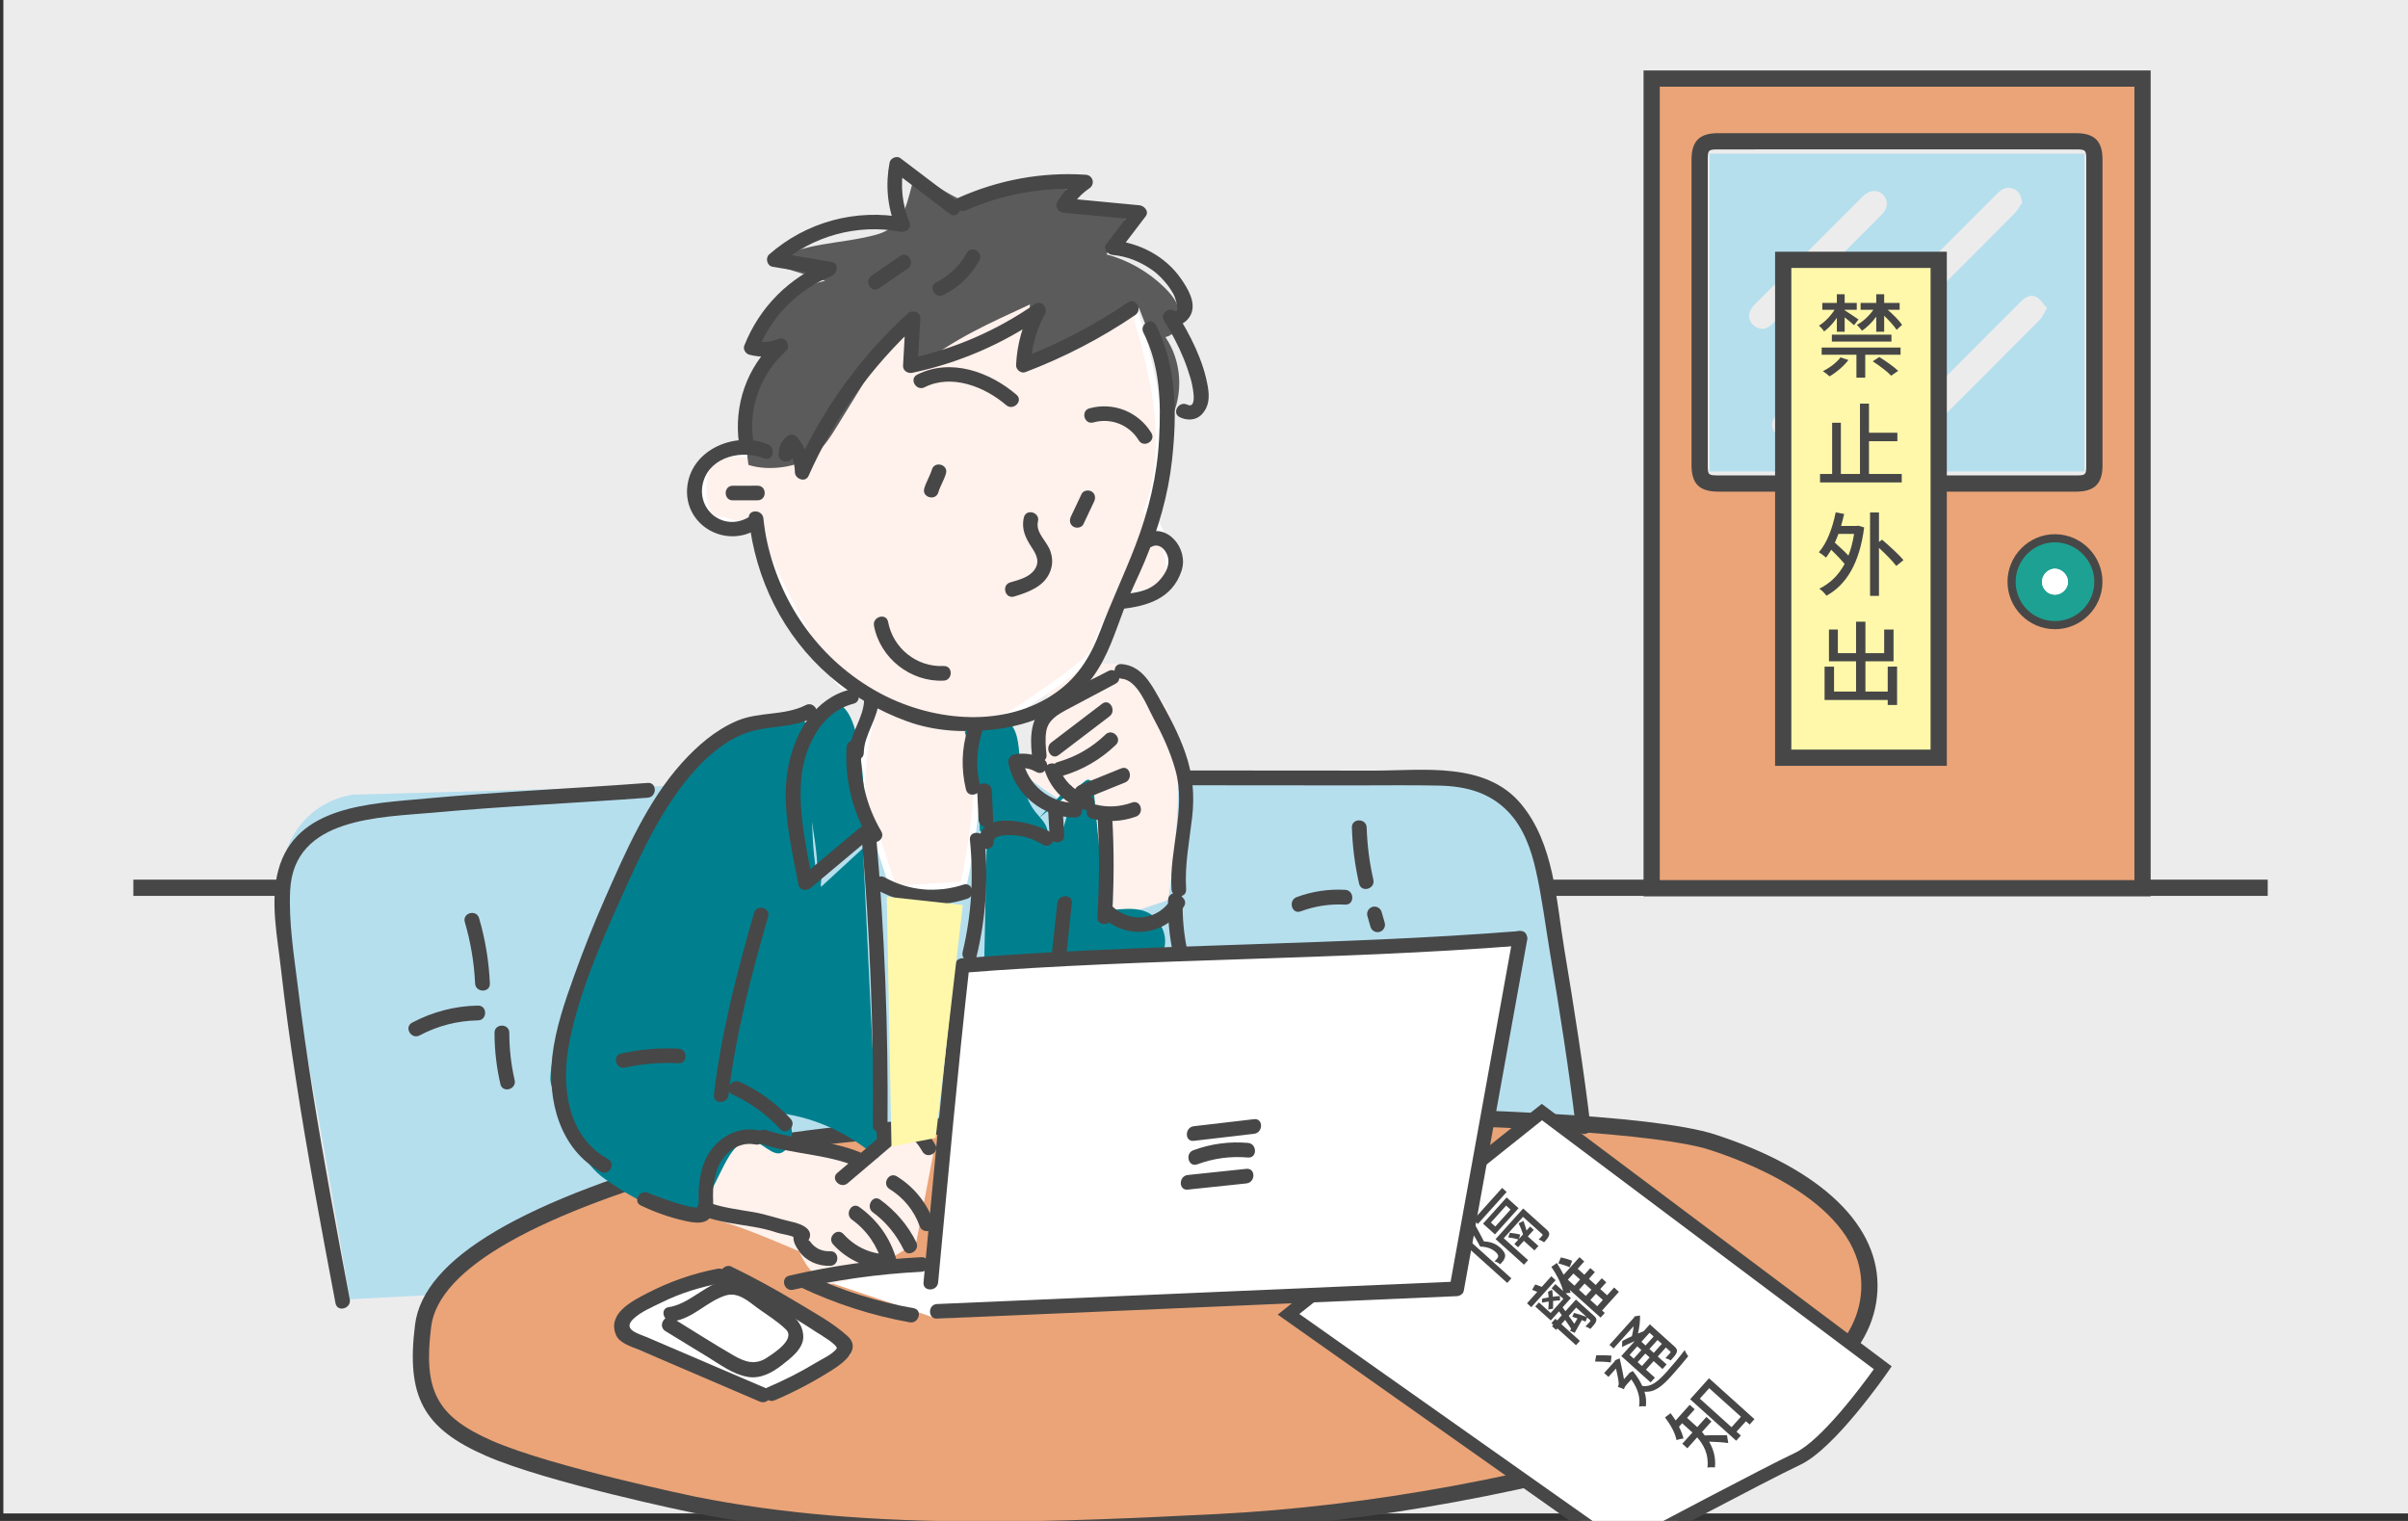 <?xml version="1.0" encoding="utf-8"?>
<!-- Generator: Adobe Illustrator 16.0.0, SVG Export Plug-In . SVG Version: 6.00 Build 0)  -->
<!DOCTYPE svg PUBLIC "-//W3C//DTD SVG 1.1//EN" "http://www.w3.org/Graphics/SVG/1.1/DTD/svg11.dtd">
<svg version="1.1" id="圖層_1" xmlns="http://www.w3.org/2000/svg" xmlns:xlink="http://www.w3.org/1999/xlink" x="0px" y="0px"
	 width="380px" height="240px" viewBox="-5 65 380 240" enable-background="new -5 65 380 240" xml:space="preserve">
<rect x="-5" y="65" width="380" height="240" fill="#333333" stroke="none"/>
<rect x="-4.469" y="61.158" fill="#EDECEC" width="379.469" height="242.653"/>
<rect x="16.043" y="203.805" fill="#474747" width="336.822" height="2.562"/>
<path fill="#B6DFEE" d="M246.994,259.593c0,0-4.666-68.427-17.986-70.719s-46.808-2.115-46.808-2.115l-131.485,3.629
	c0,0-15.393,1.43-10.749,23.477c4.643,22.051,10.229,56.163,10.229,56.163"/>
<g>
	<path fill="#EAA478" d="M263.008,291.214c14.672-4.562,26.385-11.547,26.981-22.532c0.621-11.33-11.497-19.147-24.726-23.44
		c-18.942-6.153-128.474-5.743-156.694,1.958c-28.222,7.697-45.477,16.501-46.801,26.991c-1.321,10.492,0.877,15.174,10.402,19.343
		c9.509,4.164,32.312,8.896,32.374,8.905c26.904,5.35,55.062,4.117,82.523,2.752C212.687,303.918,238.854,298.726,263.008,291.214z"
		/>
	<path fill="#474747" d="M150.585,307.646c-0.001,0-0.001,0-0.002,0c-18.019,0-32.727-1.257-46.287-3.951
		c-0.176-0.029-22.936-4.739-32.639-8.987c-9.874-4.325-12.586-9.349-11.16-20.678c1.325-10.486,16.939-19.667,47.735-28.068
		c16.924-4.618,59.423-6.256,90.675-6.256c25.845,0,56.953,1.133,66.752,4.315c16.837,5.465,26.171,14.479,25.609,24.729
		c-0.551,10.135-9.93,18.104-27.88,23.684c-25.645,7.977-52.015,12.829-76.257,14.032
		C174.179,307.114,162.488,307.646,150.585,307.646z M198.908,242.269c-33.549,0-74.389,1.906-90.001,6.166
		c-29.272,7.985-44.703,16.704-45.868,25.917c-1.276,10.137,0.888,14.175,9.646,18.009c9.331,4.084,31.889,8.777,32.11,8.823
		c13.392,2.662,27.941,3.902,45.788,3.902c11.846,0,23.503-0.531,36.422-1.174c24.029-1.195,50.181-6.009,75.624-13.921
		c16.82-5.23,25.596-12.422,26.081-21.377c0.701-12.784-16.439-19.752-23.842-22.155
		C257.029,243.912,231.139,242.269,198.908,242.269z"/>
</g>
<path fill="#474747" d="M182.201,188.91c8.89,0.008,17.778,0.015,26.667,0.022c4.419,0.004,8.844-0.065,13.26,0.034
	c4.167,0.098,7.879,1.035,10.853,4.099c2.455,2.531,3.674,6.042,4.421,9.412c0.945,4.249,1.487,8.628,2.205,12.918
	c1.521,9.116,2.968,18.247,4.068,27.426c0.176,1.474,2.515,1.493,2.333,0c-1.124-9.387-2.595-18.725-4.15-28.044
	c-1.29-7.746-1.599-16.688-6.873-22.97c-5.612-6.68-15.486-5.203-23.236-5.209c-9.851-0.008-19.702-0.019-29.551-0.022
	C180.694,186.572,180.694,188.91,182.201,188.91L182.201,188.91z"/>
<g>
	<path fill="#FFFFFF" d="M198.339,272.39l52.688,37.188c0,0,22.411-11.921,27.643-14.374c5.229-2.452,13.447-14.372,13.447-14.372
		L238.32,240.48L198.339,272.39"/>
	<path fill="#474747" d="M250.95,310.778l-54.318-38.338l41.669-33.256l55.219,41.417l-0.56,0.811
		c-0.343,0.496-8.438,12.18-13.856,14.719c-5.147,2.413-27.372,14.232-27.597,14.352L250.95,310.778z M200.045,272.34l51.058,36.036
		c3.564-1.895,22.334-11.85,27.132-14.102c4.158-1.95,10.543-10.539,12.47-13.223l-52.366-39.276L200.045,272.34z"/>
</g>
<g>
	<g>
		<path fill="#474747" d="M227.594,257.942c0.505,0.914,1.124,2.027,1.578,2.945c1.262,0.054,2.037,0.504,2.571,0.985
			c0.533,0.48,0.815,0.93,0.778,1.372c-0.031,0.218-0.115,0.421-0.258,0.652c-0.129,0.179-0.333,0.406-0.529,0.605
			c-0.199-0.181-0.591-0.4-0.896-0.461c0.174-0.174,0.32-0.319,0.434-0.463c0.08-0.107,0.135-0.205,0.154-0.335
			c0.023-0.209-0.162-0.459-0.425-0.694c-0.462-0.416-1.198-0.815-2.407-0.839c-0.394-0.764-0.951-1.676-1.395-2.385l-0.854,0.951
			l7.162,6.443l-0.652,0.725l-7.922-7.128l1.766-1.965l0.081-0.142L227.594,257.942z M232.046,252.446l0.716,0.644l-4.538,5.045
			l-0.715-0.644L232.046,252.446z M234.639,255.646l-3.723,4.139l-1.884-1.695l3.724-4.137L234.639,255.646z M232.676,255.242
			l-2.402,2.671l0.697,0.627l2.404-2.672L232.676,255.242z M239.051,259.01c0.345,0.31,0.495,0.543,0.409,0.876
			c-0.086,0.331-0.36,0.674-0.785,1.145c-0.224-0.17-0.587-0.349-0.867-0.438c0.271-0.264,0.507-0.525,0.579-0.626
			c0.081-0.091,0.078-0.141-0.013-0.223l-3.032-2.729l-3.038,3.378l3.839,3.453l-0.645,0.716l-4.481-4.031l4.35-4.837
			L239.051,259.01z M236.1,260.105l1.676,1.507l-0.627,0.698l-1.676-1.506l-0.913,1.013l-0.579-0.521l0.643-0.716
			c-0.395-0.127-1.083-0.271-1.621-0.329l0.272-0.722c0.538,0.059,1.243,0.168,1.638,0.294l-0.223,0.685l0.66-0.734
			c-0.185-0.561-0.454-1.26-0.695-1.74l0.764-0.377c0.165,0.491,0.348,1.033,0.478,1.51l0.562-0.625l0.579,0.523L236.1,260.105z"/>
		<path fill="#474747" d="M240.487,267.002l-3.837,4.264l-0.679-0.61l1.621-1.803c-0.272-0.114-0.557-0.237-0.817-0.326l0.489-0.837
			c0.323,0.095,0.72,0.237,1.037,0.376l1.507-1.676L240.487,267.002z M250.477,268.845l-2.657,2.952l0.427,0.383l-0.66,0.733
			l-4.863-4.374c0.043,0.153,0.077,0.315,0.12,0.468c-0.181,0.001-0.498,0.025-0.771,0.075l0.832,0.748l-1.312,1.46l0.446,0.614
			l1.655-1.839l2.843,2.558c0.336,0.302,0.45,0.521,0.347,0.853c-0.096,0.324-0.429,0.696-0.901,1.222
			c-0.198-0.146-0.525-0.292-0.787-0.382c0.334-0.338,0.645-0.68,0.733-0.78c0.073-0.099,0.078-0.16-0.012-0.24l-0.454-0.408
			l-0.247,0.66c-0.16-0.078-0.354-0.154-0.585-0.245c-0.391,0.711-0.796,1.396-1.134,2.011l-0.751-0.331l0.191-0.306
			c-0.254-0.408-0.592-0.909-0.945-1.406l-0.604,0.67l2.935,2.64l-0.618,0.688l-2.936-2.64l-0.203,0.227l-0.652-0.587l0.204-0.227
			l-0.289-0.262l0.618-0.688l0.29,0.262l0.733-0.816c-0.15-0.215-0.298-0.416-0.446-0.614l-1.295,1.44l-2.454-2.208l0.577-0.643
			l1.856,1.67l2.005-2.228l-1.856-1.671l0.595-0.661l1.223,1.101c-0.306-1.209-1.026-2.61-1.858-3.818l0.864-0.615
			c0.385,0.61,0.756,1.237,1.073,1.866l2.5-2.779l0.752,0.675l-1.034,1.15l1.051,0.946l0.944-1.052l0.715,0.643l-0.943,1.052
			l1.076,0.97l0.954-1.061l0.716,0.644l-0.955,1.06l1.087,0.978l1.101-1.224L250.477,268.845z M241.191,270.189
			c-0.284,0.023-0.679,0.044-1.107,0.102c0.021,0.43,0.011,0.861-0.013,1.234c-0.171,0.009-0.549,0.063-0.744,0.115
			c0.04-0.388,0.075-0.83,0.07-1.261c-0.367,0.045-0.727,0.116-1.06,0.177l0.035-0.64c0.308-0.053,0.657-0.129,1.008-0.191
			c-0.018-0.311-0.05-0.602-0.099-0.875l0.656-0.345c0.061,0.351,0.099,0.728,0.119,1.123c0.419-0.065,0.805-0.111,1.098-0.126
			L241.191,270.189z M242.707,264.968c-0.435-0.208-1.205-0.444-1.792-0.611l0.407-0.943c0.595,0.141,1.347,0.342,1.78,0.534
			L242.707,264.968z M243.295,265.955l-0.881,0.979l1.051,0.943l0.881-0.978L243.295,265.955z M242.561,272.635
			c0.317,0.449,0.626,0.89,0.877,1.248l0.507-0.838c-0.279-0.089-0.579-0.193-0.823-0.268l0.27-0.608
			c0.674,0.18,1.508,0.454,2.001,0.652l-1.656-1.49L242.561,272.635z M245.061,267.543l-0.88,0.979l1.076,0.969l0.88-0.978
			L245.061,267.543z M247.059,271.111l0.881-0.978l-1.086-0.977l-0.881,0.978L247.059,271.111z"/>
		<path fill="#474747" d="M249.19,279.989c-0.583-0.098-1.664-0.153-2.475-0.146l0.174-0.975c0.809-0.025,1.827-0.011,2.425,0.053
			L249.19,279.989z M252.675,281.341c0.647,0.811,1.146,1.586,1.489,2.353c1.407,0.219,2.489-0.709,3.882-2.259
			c0.854-0.95,2.048-2.367,2.822-3.408c0.074,0.28,0.355,0.73,0.543,0.98c-0.737,0.926-1.736,2.093-2.64,3.098
			c-1.54,1.712-2.699,2.635-4.259,2.493c0.26,0.823,0.309,1.588,0.21,2.318c-0.262-0.038-0.804-0.019-1.068,0.039
			c0.24-1.323-0.157-2.796-1.22-4.292l-0.798,0.888c-0.203,0.227-0.359,0.527-0.351,0.667c-0.232-0.127-0.742-0.307-0.97-0.364
			c0.078-0.16,0.155-0.37,0.119-0.696c-0.019-0.344-0.22-1.377-0.418-2.211l-1.189,1.322l-0.68-0.61l1.672-1.857l0.052-0.149
			l0.725-0.314c0.189,0.81,0.507,2.242,0.675,3.294l0.774-0.861l0.104-0.151L252.675,281.341z M256.156,282.39l-0.675,0.751
			l-4.628-4.161l2.109-2.346c-0.666,0.284-1.398,0.608-1.987,0.916l0.028-0.941c0.444-0.258,0.981-0.527,1.521-0.763
			c0.137-0.516,0.229-1.09,0.278-1.583l-3.17,3.522l-0.641-0.578l3.852-4.283l0.102-0.204l0.863-0.141
			c0.027,0.86-0.09,1.885-0.323,2.839c0.328-0.147,0.632-0.268,0.895-0.359l0.977-1.086l3.877,3.486
			c0.372,0.333,0.479,0.578,0.368,0.921c-0.102,0.35-0.445,0.731-0.95,1.292c-0.225-0.152-0.576-0.29-0.839-0.361
			c0.344-0.363,0.661-0.717,0.75-0.814c0.097-0.127,0.094-0.179-0.015-0.275l-0.662-0.595l-1.278,1.423l1.395,1.252l-0.651,0.726
			l-1.395-1.254l-1.214,1.35L256.156,282.39z M252.161,278.798l0.651,0.586l1.215-1.35l-0.652-0.586L252.161,278.798z
			 M255.323,279.199l-0.679-0.61l-1.214,1.349l0.679,0.611L255.323,279.199z M255.306,275.303l-1.278,1.423l0.652,0.586l1.278-1.423
			L255.306,275.303z M257.253,277.054l-0.679-0.611l-1.279,1.421l0.679,0.612L257.253,277.054z"/>
		<path fill="#474747" d="M263.59,290.96c0.148,0.182,0.303,0.354,0.443,0.546c0.851-0.054,2.965-0.036,3.498-0.03l0.203,1.231
			c-0.722-0.108-2.045-0.202-3.029-0.22c0.664,1.139,1.09,2.487,0.923,4.075c-0.287-0.046-0.898-0.039-1.181,0.019
			c0.243-2.091-0.613-3.616-1.622-4.77l-1.547,1.721l-0.798-0.717l1.596-1.774l-0.272-0.243l-1.349-1.214l-0.497,0.552
			c0.327,0.639,0.568,1.282,0.711,1.852c-0.283,0.024-0.813,0.155-1.109,0.249c-0.195-1.11-0.938-2.418-1.81-3.577l0.88-0.668
			c0.277,0.38,0.549,0.772,0.794,1.156l2.224-2.473l0.787,0.707l-1.214,1.35l1.359,1.222c0.081,0.073,0.172,0.155,0.262,0.235
			l1.443-1.604l0.797,0.718L263.59,290.96z M264.694,282.484l7.173,6.451l-0.766,0.851l-0.58-0.521l-1.482,1.648l0.679,0.61
			l-0.733,0.815l-7.271-6.54L264.694,282.484z M269.734,288.557l-5.009-4.504l-1.482,1.647l5.008,4.506L269.734,288.557z"/>
	</g>
</g>
<g>
	<g>
		<path fill="#EAA478" d="M255.643,77.395c25.862,0,51.627,0,77.466,0c0,42.595,0,85.126,0,127.766c-25.775,0-51.57,0-77.466,0
			C255.643,162.629,255.643,120.065,255.643,77.395z M294.305,141.298c9.448,0,18.896,0.001,28.345,0
			c2.168-0.001,2.859-0.682,2.86-2.82c0.003-16.098,0.002-32.197,0-48.293c0-2.208-0.689-2.89-2.93-2.89
			c-18.812-0.001-37.629-0.001-56.44,0c-2.235,0-2.924,0.684-2.925,2.896c0,16.058,0,32.116,0,48.173
			c0,2.296,0.651,2.935,2.99,2.935C275.573,141.3,284.941,141.298,294.305,141.298z M319.276,163.004
			c3.415,0.003,6.203-2.755,6.227-6.163c0.025-3.374-2.767-6.217-6.151-6.265c-3.431-0.048-6.28,2.793-6.267,6.251
			C313.095,160.259,315.845,163,319.276,163.004z"/>
		<path fill="#474747" d="M334.39,206.442h-80.028V76.114h80.028V206.442z M256.923,203.88h74.905V78.676h-74.905V203.88z
			 M319.281,164.285L319.281,164.285c-4.113-0.005-7.465-3.348-7.479-7.452c-0.008-2.007,0.774-3.902,2.2-5.333
			c1.416-1.42,3.283-2.202,5.261-2.202h0.105c4.121,0.058,7.446,3.446,7.413,7.556C326.754,160.951,323.389,164.285,319.281,164.285
			z M319.264,150.577v1.281c-1.291,0-2.514,0.515-3.444,1.449c-0.943,0.946-1.46,2.195-1.454,3.516
			c0.01,2.744,2.167,4.897,4.911,4.9c2.711,0,4.927-2.193,4.944-4.889c0.021-2.661-2.217-4.938-4.889-4.975L319.264,150.577z
			 M313.202,142.58h-28.262h-9.367h-9.368c-3.033,0-4.271-1.222-4.271-4.216V90.19c0.001-2.928,1.26-4.177,4.205-4.177l28.222-0.001
			l28.219,0.001c2.951,0,4.211,1.247,4.211,4.171c0.002,16.097,0.003,32.195,0,48.293c-0.001,2.834-1.278,4.099-4.141,4.101
			L313.202,142.58z M294.305,140.018h28.345c1.46-0.001,1.578-0.116,1.579-1.54c0.003-16.098,0.002-32.197,0-48.293
			c0-1.503-0.108-1.609-1.648-1.609l-28.219-0.001l-28.222,0.001c-1.534,0-1.643,0.105-1.644,1.615v48.173
			c0,1.537,0.04,1.654,1.709,1.654h9.368L294.305,140.018z"/>
	</g>
	<path fill="#B6DFEE" d="M323.949,139.402c-19.747,0-39.405,0-59.176,0c0-16.701,0-33.387,0-50.161c19.687,0,39.375,0,59.176,0
		C323.949,105.901,323.949,122.585,323.949,139.402z M314.112,97.002c-0.179-1.262-0.602-1.981-1.588-2.279
		c-1.064-0.321-1.778,0.265-2.456,0.941c-3.757,3.756-7.514,7.512-11.27,11.268c-7.684,7.685-15.368,15.368-23.05,23.054
		c-1.265,1.267-1.43,2.426-0.513,3.384c0.944,0.985,2.164,0.819,3.476-0.473c0.203-0.198,0.402-0.401,0.602-0.602
		c7.169-7.168,14.338-14.336,21.505-21.505c4.015-4.015,8.039-8.017,12.029-12.054C313.391,98.185,313.774,97.472,314.112,97.002z
		 M318.03,113.622c-0.571-0.629-0.988-1.343-1.609-1.709c-0.864-0.509-1.714-0.112-2.402,0.577
		c-5.756,5.755-11.515,11.505-17.261,17.269c-1.051,1.055-1.112,2.223-0.246,3.119c0.887,0.913,2.124,0.852,3.206-0.229
		c5.734-5.717,11.463-11.442,17.17-17.188C317.316,115.027,317.551,114.404,318.03,113.622z M273.411,116.899
		c0.266-0.153,0.834-0.341,1.212-0.717c5.801-5.766,11.586-11.551,17.354-17.351c1.009-1.012,1.024-2.286,0.148-3.121
		c-0.864-0.825-1.988-0.762-3.043,0.174c-0.181,0.162-0.347,0.341-0.519,0.513c-5.44,5.439-10.883,10.878-16.315,16.325
		c-0.37,0.368-0.758,0.754-0.997,1.206C270.527,115.294,271.604,116.961,273.411,116.899z"/>
	<g>
		<path fill="#1DA192" d="M319.276,163.004c-3.431-0.004-6.18-2.746-6.191-6.176c-0.014-3.458,2.837-6.299,6.267-6.251
			c3.385,0.047,6.177,2.891,6.151,6.265C325.478,160.25,322.691,163.007,319.276,163.004z M321.346,156.813
			c0.004-1.05-0.938-2.028-1.995-2.071c-1.103-0.045-2.111,0.935-2.114,2.054c-0.004,1.091,0.885,2.011,1.977,2.044
			C320.349,158.876,321.34,157.934,321.346,156.813z"/>
		<path fill="#FFFFFF" d="M321.346,156.813c-0.006,1.121-0.997,2.065-2.133,2.028c-1.091-0.034-1.98-0.953-1.977-2.044
			c0.003-1.119,1.011-2.1,2.114-2.054C320.408,154.784,321.35,155.761,321.346,156.813z"/>
	</g>
</g>
<g>
	<g>
		<rect x="276.403" y="106.002" fill="#FFF8AA" width="24.539" height="78.565"/>
		<path fill="#474747" d="M302.222,185.848h-27.101v-81.127h27.101V185.848z M277.684,183.286h21.977v-76.003h-21.977V183.286z"/>
	</g>
	<g>
		<path fill="#474747" d="M284.87,115.151c-0.588,0.86-1.305,1.636-2.011,2.153c-0.186-0.302-0.543-0.703-0.817-0.918
			c0.89-0.531,1.822-1.493,2.469-2.498h-1.938v-1.091h2.296v-1.364h1.234v1.364h1.909v1.091h-1.909v0.072
			c0.546,0.33,1.823,1.206,2.182,1.45l-0.703,0.903c-0.316-0.301-0.933-0.805-1.479-1.235v2.268h-1.234L284.87,115.151
			L284.87,115.151z M282.474,119.846h12.446v1.133h-5.571v3.617h-1.392v-3.617h-5.483V119.846L282.474,119.846z M286.694,121.811
			c-0.76,0.991-1.923,1.966-2.969,2.583c-0.244-0.229-0.748-0.631-1.063-0.833c1.077-0.517,2.154-1.335,2.784-2.168L286.694,121.811
			z M284.082,117.806h9.402v1.092h-9.402V117.806z M291.087,114.964c-0.646,0.891-1.465,1.708-2.253,2.225
			c-0.201-0.287-0.547-0.704-0.819-0.918c0.948-0.488,1.938-1.421,2.612-2.383h-2.01v-1.091h2.47v-1.364h1.249v1.364h2.44v1.091
			h-1.881c0.876,0.746,1.81,1.694,2.268,2.368l-0.861,0.791c-0.401-0.618-1.19-1.479-1.966-2.225v2.526h-1.249V114.964
			L291.087,114.964z M291.561,121.338c1.02,0.617,2.326,1.55,2.985,2.182l-1.104,0.76c-0.603-0.646-1.881-1.606-2.914-2.268
			L291.561,121.338z"/>
		<path fill="#474747" d="M295.107,139.79v1.335h-12.892v-1.335h1.91v-8.082h1.378v8.082h3.015v-11.097h1.421v4.593h4.479v1.335
			h-4.479v5.168H295.107z"/>
		<path fill="#474747" d="M288.231,147.948l0.947,0.272c-0.719,5.685-2.871,9.116-5.957,10.781c-0.215-0.33-0.761-0.89-1.119-1.106
			c1.665-0.818,3.013-2.096,3.991-3.904c-0.531-0.646-1.35-1.508-2.11-2.239c-0.274,0.459-0.546,0.86-0.819,1.235
			c-0.243-0.229-0.818-0.646-1.134-0.847c1.293-1.464,2.153-3.818,2.656-6.287l1.335,0.244c-0.144,0.646-0.316,1.278-0.488,1.895
			h2.44L288.231,147.948z M285.115,149.254c-0.186,0.473-0.358,0.948-0.56,1.378c0.705,0.618,1.537,1.393,2.139,2.038
			c0.389-0.99,0.69-2.139,0.892-3.417H285.115z M292.005,150.159c1.12,0.961,2.642,2.325,3.373,3.229l-1.133,0.918
			c-0.575-0.775-1.709-1.909-2.728-2.856v7.58h-1.407v-13.164h1.407v4.652L292.005,150.159z"/>
		<path fill="#474747" d="M294.374,170.189v6.059h-1.479v-0.791h-9.963v-5.268h1.493v3.933h3.475v-4.766h-4.278v-5.024h1.406v3.732
			h2.872v-4.968h1.478v4.968h2.958v-3.732h1.479v5.024h-4.437v4.766h3.518v-3.933H294.374z"/>
	</g>
</g>
<path fill="#474747" d="M50.196,270.025c-2.042-10.837-4.079-21.676-5.821-32.565c-0.891-5.575-1.688-11.166-2.372-16.771
	c-0.613-5-1.466-10.17-1.211-15.22c0.588-11.58,14.261-11.474,22.836-12.257c11.177-1.025,22.395-1.492,33.583-2.336
	c1.492-0.111,1.503-2.448,0-2.335c-11.665,0.879-23.357,1.376-35.008,2.466c-8.647,0.811-20.501,1.059-23.277,11.275
	c-1.34,4.922-0.151,10.594,0.405,15.55c0.654,5.823,1.458,11.624,2.348,17.404c1.815,11.85,4.043,23.633,6.265,35.408
	C48.22,272.126,50.474,271.497,50.196,270.025L50.196,270.025z"/>
<polyline fill="#FFFFFF" points="123.148,266.43 142.877,273.076 223.769,268.068 235.363,212.095 147.237,217.371 142.432,265.248 
	"/>
<path fill="#FFF1EC" d="M105.585,243.218l21.578,2.991c0,0,2.995,2.513,6.177-0.61c3.181-3.126,5.817-3.304,5.817-3.304l3.417,3.27
	l-2.979,15.449c0,0-11.244,7.689-14.155,6.412c-2.908-1.277-4.313-4.962-4.313-4.962s-7.894-3.454-11.605-4.541
	c-3.71-1.087-3.71-1.087-3.71-1.087L105.585,243.218z"/>
<path fill="#FFF1EC" d="M179.329,207.029c0,0,4.43-26.64-1.451-31.94c-5.883-5.3-5.883-5.3-5.883-5.3s-11.939-1.335-11.896,6.487
	c0.049,7.823-0.474,10.549-0.474,10.549s-8.47-4.505-4.057-0.529c4.417,3.978,11.735,7.885,11.735,7.885s4.125,11.498,3.209,13.813
	c-0.917,2.318-0.917,2.318-0.917,2.318L179.329,207.029z"/>
<g>
	<path fill="#FFF1EC" d="M161.312,105.182c0,0-19.579,4.066-29.976,16.516c-10.401,12.448-15.767,15.632-15.767,15.632
		s-8.968-3.202-9.531,3.506c-0.559,6.708,2.682,6.159,2.682,6.159l5.517,1.652c0,0,10.266,23.605,14.851,25.168
		c4.587,1.561,4.587,1.561,4.587,1.561s-2.169,4.015-2.598,12.142c-0.428,8.128,2.178,9.301,2.178,9.301l2.732,8.461l11.046-0.687
		c0,0,1.428-5.671,2.175-14.854c0.75-9.185,0.75-9.185,0.75-9.185s16.979-10.297,17.846-13.198c0.869-2.901,4.028-8.562,4.028-8.562
		s8.881,0.706,7.539-5.579c-1.345-6.286-3.388-7.576-3.388-7.576s3.459-7.056,1.108-19.56c-2.354-12.506-5.604-18.137-5.604-18.137"
		/>
	<path fill="#FFFFFF" d="M135.621,205.814l-2.795-8.655c-0.702-0.484-2.639-2.486-2.261-9.669c0.347-6.558,1.799-10.455,2.4-11.815
		l-4.041-1.376c-4.548-1.55-13.626-21.951-15.06-25.23l-5.195-1.557c-0.316,0.022-1.097-0.019-1.817-0.68
		c-1.125-1.033-1.569-3.065-1.322-6.041c0.148-1.759,0.849-3.053,2.083-3.85c2.628-1.693,6.826-0.517,7.886-0.178
		c1.042-0.693,6.315-4.471,15.444-15.396c10.391-12.442,30.068-16.648,30.265-16.689l0.208,1.003
		c-0.193,0.04-19.526,4.177-29.687,16.343c-10.338,12.372-15.675,15.612-15.897,15.744l-0.207,0.124l-0.227-0.081
		c-0.048-0.018-4.697-1.643-7.232-0.006c-0.966,0.623-1.494,1.627-1.617,3.072c-0.273,3.291,0.39,4.644,0.995,5.199
		c0.532,0.49,1.085,0.414,1.091,0.411l0.118-0.021l5.858,1.756l0.095,0.218c2.831,6.507,10.962,23.666,14.546,24.887l5.158,1.756
		l-0.286,0.533c-0.021,0.04-2.121,4.035-2.537,11.925c-0.398,7.533,1.866,8.802,1.889,8.814l0.186,0.097l0.078,0.207l2.61,8.082
		l10.271-0.638c0.318-1.387,1.446-6.67,2.075-14.409l0.771-9.444l0.224-0.137c6.499-3.941,17.03-10.932,17.62-12.906
		c0.875-2.922,3.942-8.431,4.072-8.664l0.159-0.287l0.329,0.026c0.045,0.003,4.567,0.332,6.383-1.74
		c0.705-0.804,0.906-1.858,0.615-3.22c-1.263-5.906-3.147-7.242-3.167-7.255l-0.369-0.249l0.189-0.405
		c0.033-0.068,3.352-7.076,1.065-19.24c-2.306-12.251-5.512-17.918-5.544-17.975l0.888-0.512c0.134,0.233,3.319,5.85,5.663,18.298
		c2.087,11.095-0.313,17.9-0.989,19.516c0.681,0.669,2.205,2.647,3.264,7.607c0.359,1.678,0.074,3.062-0.847,4.112
		c-1.858,2.117-5.732,2.144-6.898,2.102c-0.64,1.17-3.096,5.727-3.831,8.18c-0.867,2.902-15.289,11.795-17.847,13.353l-0.729,8.925
		c-0.742,9.12-2.175,14.881-2.188,14.938l-0.091,0.363L135.621,205.814z"/>
</g>
<g>
	<path fill="#5B5B5B" d="M116.395,106.551c2.94,0.918,5.88,1.836,8.822,2.755c-5.331,1.094-9.762,5.7-10.651,11.07
		c1.315-0.375,2.629-0.75,3.945-1.125c-4.454,5.18-6.483,12.362-5.399,19.106c3.055,1.021,7.967,0.468,10.552-1.7
		c1.472-1.234,2.503-2.897,3.508-4.53c3.277-5.317,6.551-10.635,9.823-15.949c1.086,2.178,2.169,4.354,3.254,6.53
		c5.48-4.363,10.941-6.715,17.272-9.665c-0.048,2.84-0.098,5.676-0.146,8.514c5.786-2.664,11.577-5.32,17.362-7.98
		c2.328,5.681,3.993,11.629,4.967,17.689c2.118-4.068,1.8-9.294-0.797-13.078c1.586-0.317,2.498-2.158,2.274-3.758
		c-0.22-1.602-1.284-2.951-2.438-4.079c-2.531-2.476-5.704-4.29-9.124-5.214c0.85-1.554,1.696-3.106,2.545-4.66
		c0.378-0.695,0.755-1.577,0.312-2.234c-0.361-0.538-1.097-0.643-1.749-0.698c-2.562-0.208-5.122-0.414-7.684-0.623
		c0.868-0.837,0.361-2.437-0.677-3.053c-1.038-0.613-2.334-0.511-3.522-0.315c-2.627,0.432-5.194,1.229-7.602,2.364
		c-0.992,0.468-2.016,1.004-3.11,0.961c-0.803-0.033-1.556-0.38-2.274-0.74c-2.226-1.114-4.256-2.604-6.427-3.737
		c-1.335,4.082-1.322,8.316-6.176,9.635C127.316,103.649,121.924,103.076,116.395,106.551z"/>
</g>
<g>
	<path fill="#00808E" d="M124.112,203.712c0.231,0.833-0.4-1.413,0.401-1.406c0.458,0.003-0.225,2.89,0.124,2.571
		c2.184-2.01,4.364-4.018,6.544-6.025c0.784,16.311,1.564,32.621,2.348,48.931c-4.338-3.848-9.683-6.342-15.237-7.108
		c2.152,1.036,2.264,4.98,0.17,6.16c-1.534,0.861-3.386-1.919-5.11-1.876c-4.166,0.109-5.157,9.463-9.059,11.056
		c-3.837,1.565-10.462-2.57-13.892-5.017c-3.43-2.445-4.808-6.278-6.355-10.407c-0.659-1.762-2.246-3.629-2.193-5.527
		c0.112-3.822,2.436-10.285,4.321-13.506c3.445-5.879,3.523-9.254,5.925-15.717c3.179-8.565,11.021-23.925,20.697-25.925
		c4.074-0.839,9.179-3.609,9.827,0.453C123.531,186.05,122.52,197.986,124.112,203.712z"/>
</g>
<g>
	<path fill="#00808E" d="M131.802,197.77c-2.902,1.024-5.646,2.755-8.03,5.061c0.925-0.895-1.705-13.613-1.761-15.542
		c-0.077-2.817,1.068-10.203,3.697-11.134C131.82,173.984,131.296,194.103,131.802,197.77z"/>
</g>
<g>
	<path fill="#00808E" d="M147.237,180.467c1.614,4.931,2.417,10.123,2.373,15.308c0,0.146,0.004,0.31,0.106,0.411
		c0.1,0.103,0.252,0.107,0.394,0.111c3.394,0.103,6.784,0.206,10.177,0.307c0.199-1.339-1.019-2.398-1.868-3.451
		c-2.245-2.773-2.245-6.657-2.659-10.202c-0.122-1.045-0.298-2.112-0.809-3.035c-0.511-0.92-1.413-1.687-2.461-1.771"/>
</g>
<g>
	<path fill="#00808E" d="M163.612,189.164c0.048-0.3,0.431-0.29,0.561-0.031c0.13,0.258,0.082,0.597,0.029,0.895
		c-0.369,2.02-0.869,4.005-1.49,5.923c-0.122,0.381-0.269,0.78-0.542,0.988c-0.313,0.236-0.706,0.162-1.059,0.082
		c-3.441-0.786-6.883-1.569-10.321-2.354c-0.16,7.567-0.322,15.136-0.485,22.704c9.301-2.725,19.524,2.039,28.365-2.559
		c0.744-2.265-0.699-4.891-2.48-5.786c-1.783-0.895-3.775-0.58-5.684-0.449c-0.319,0.021-0.67,0.021-0.91-0.247
		c-0.225-0.256-0.276-0.672-0.312-1.053c-0.568-5.879-1.131-11.762-1.696-17.642c-0.065-0.678-0.262-1.528-0.791-1.593
		c-0.256-0.031-0.494,0.148-0.712,0.323c-2.378,1.903-4.76,3.811-7.14,5.713"/>
</g>
<path fill="#474747" d="M113.165,146.802c1.042,9.619,5.442,18.536,12.785,24.893c3.583,3.098,7.741,5.509,12.189,7.125
	c4.389,1.591,8.968,1.807,13.573,1.306c4.129-0.449,8.099-1.727,11.509-4.128c3.465-2.44,5.501-5.582,7.086-9.437
	c0.792-1.923,1.462-3.898,2.208-5.837c0.92-2.404,2.11-4.71,3.103-7.088c2.166-5.172,3.72-10.445,4.334-16.026
	c0.792-7.162,0.777-14.732-2.53-21.302c-0.668-1.328-2.658-0.159-1.988,1.165c2.641,5.25,2.786,11.046,2.479,16.795
	c-0.315,5.871-1.644,11.351-3.744,16.828c-1.728,4.504-3.798,8.846-5.5,13.359c-1.667,4.417-3.823,7.847-7.896,10.408
	c-8.108,5.098-19.108,3.798-27.132-0.599c-9.086-4.98-15.313-13.61-17.567-23.671c-0.281-1.253-0.469-2.518-0.605-3.791
	C115.314,145.341,113.009,145.323,113.165,146.802L113.165,146.802z"/>
<path fill="#474747" d="M234.875,211.913c-29.301,2.329-58.736,1.963-88.038,4.293c-0.68,0.054-1.076,0.49-1.151,1.153
	c-1.879,16.644-3.368,33.328-4.946,50.004c-0.143,1.48,2.165,1.471,2.304,0c1.581-16.675,3.068-33.36,4.947-50.004
	c-0.384,0.384-0.767,0.769-1.154,1.152c29.299-2.328,58.737-1.965,88.038-4.292C236.346,214.104,236.356,211.796,234.875,211.913
	L234.875,211.913z"/>
<path fill="#474747" d="M233.76,212.762c-3.35,18.431-6.64,36.872-9.991,55.308c0.372-0.28,0.746-0.562,1.114-0.845
	c-27.337,1.182-54.671,2.364-82.007,3.547c-1.482,0.065-1.486,2.371,0,2.306c27.336-1.183,54.67-2.364,82.007-3.548
	c0.48-0.021,1.017-0.331,1.112-0.844c3.353-18.435,6.64-36.876,9.992-55.312C236.25,211.92,234.029,211.298,233.76,212.762
	L233.76,212.762z"/>
<path fill="#474747" d="M139.177,271.43c-5.77-1.028-11.348-2.78-16.646-5.277c-1.338-0.629-2.51,1.357-1.166,1.992
	c5.482,2.583,11.23,4.445,17.197,5.512C140.016,273.914,140.639,271.691,139.177,271.43L139.177,271.43z"/>
<path fill="#474747" d="M140.394,263.377c-7.025,0.359-13.993,1.332-20.845,2.917c-1.448,0.334-0.833,2.558,0.613,2.226
	c6.657-1.539,13.407-2.488,20.231-2.837C141.875,265.607,141.88,263.302,140.394,263.377L140.394,263.377z"/>
<path fill="#474747" d="M140.904,126.108c4.269-2.156,9.496-0.085,12.876,2.817c1.123,0.961,2.761-0.662,1.631-1.633
	c-4.224-3.624-10.401-5.841-15.671-3.177C138.413,124.788,139.58,126.776,140.904,126.108L140.904,126.108z"/>
<path fill="#474747" d="M167.537,131.657c2.769-0.766,5.667,0.363,7.166,2.826c0.771,1.269,2.766,0.11,1.991-1.164
	c-2.028-3.336-5.999-4.93-9.769-3.885C165.493,129.829,166.102,132.054,167.537,131.657L167.537,131.657z"/>
<path fill="#474747" d="M142.054,139.109c-0.288,0.992-0.892,1.896-1.198,2.962c-0.415,1.432,1.809,2.04,2.224,0.615
	c0.284-0.992,0.889-1.898,1.198-2.964C144.693,138.288,142.465,137.682,142.054,139.109L142.054,139.109z"/>
<path fill="#474747" d="M165.676,142.962c-0.549,1.198-1.14,2.377-1.688,3.573c-0.262,0.571-0.17,1.237,0.412,1.578
	c0.502,0.292,1.318,0.155,1.579-0.414c0.547-1.198,1.136-2.375,1.687-3.572c0.262-0.572,0.168-1.236-0.412-1.578
	C166.752,142.255,165.936,142.391,165.676,142.962L165.676,142.962z"/>
<path fill="#474747" d="M156.576,146.651c-0.426,1.782,0.234,3.208,1.207,4.686c0.797,1.211,1.408,2.364,0.376,3.689
	c-0.867,1.121-2.459,1.494-3.741,1.876c-1.421,0.423-0.815,2.649,0.616,2.227c2.201-0.659,4.719-1.553,5.658-3.867
	c0.454-1.121,0.45-2.125,0.073-3.269c-0.519-1.57-2.396-2.925-1.964-4.723C159.148,145.82,156.922,145.205,156.576,146.651
	L156.576,146.651z"/>
<path fill="#474747" d="M131.37,175.375c-0.051,2.951-2.314,5.412-2.365,8.408c-0.026,1.488,2.281,1.485,2.306,0
	c0.048-2.952,2.314-5.414,2.365-8.408C133.7,173.886,131.396,173.89,131.37,175.375L131.37,175.375z"/>
<path fill="#474747" d="M116.18,135.106c-5.016-2.064-11.917,0.678-12.696,6.478c-0.805,6.003,5.609,9.976,10.753,7.063
	c1.294-0.736,0.133-2.726-1.164-1.992c-4.09,2.322-8.436-1.465-7.035-5.818c1.247-3.873,6.192-4.88,9.531-3.506
	C116.944,137.896,117.537,135.664,116.18,135.106L116.18,135.106z"/>
<path fill="#474747" d="M176.739,151.273c1.326-0.717,2.486,0.752,2.632,1.941c0.161,1.3-0.625,2.522-1.459,3.426
	c-1.596,1.732-3.904,1.934-6.083,2.155c-1.466,0.15-1.479,2.456,0,2.308c4.188-0.43,8.165-1.617,9.632-6.049
	c1.157-3.489-2.292-7.711-5.891-5.771C174.267,149.987,175.428,151.98,176.739,151.273L176.739,151.273z"/>
<path fill="#474747" d="M113.995,209.047c-2.714,9.401-5.207,19.008-6.33,28.746c-0.17,1.474,2.139,1.459,2.306,0
	c1.097-9.523,3.595-18.94,6.247-28.132C116.63,208.226,114.404,207.619,113.995,209.047L113.995,209.047z"/>
<path fill="#474747" d="M119.759,241.536c-2.27-2.454-4.965-4.416-8.002-5.811c-1.341-0.615-2.513,1.376-1.162,1.992
	c2.874,1.32,5.382,3.128,7.53,5.448C119.138,244.261,120.766,242.627,119.759,241.536L119.759,241.536z"/>
<path fill="#474747" d="M114.785,243.365c-3.848-0.793-7.473,1.704-8.757,5.324c-0.77,2.174-0.836,4.348-0.77,6.63
	c0.029,0.99-7.291-1.767-7.948-2.077c-1.337-0.641-2.508,1.347-1.167,1.987c2.202,1.051,4.468,1.858,6.85,2.396
	c1.423,0.321,3.724,0.797,4.34-1.061c0.319-0.961,0.196-1.928,0.182-2.927c-0.016-1.292,0.181-2.542,0.542-3.778
	c0.754-2.603,3.296-4.848,6.114-4.266C115.623,245.892,116.241,243.668,114.785,243.365L114.785,243.365z"/>
<path fill="#474747" d="M115.248,245.543c4.864,1.601,10.139,1.55,14.884,3.524c1.373,0.573,1.963-1.662,0.612-2.224
	c-4.744-1.98-10.019-1.927-14.883-3.524C114.445,242.854,113.842,245.081,115.248,245.543L115.248,245.543z"/>
<path fill="#474747" d="M142.573,245.567c-1.267-2.077-3.371-4.386-6.053-3.095c-1.648,0.794-2.995,2.18-4.376,3.354
	c-1.668,1.417-3.338,2.834-5.007,4.249c-1.134,0.963,0.504,2.585,1.632,1.633c1.854-1.575,3.706-3.148,5.561-4.722
	c0.925-0.785,1.817-1.619,2.84-2.274c1.614-1.029,2.734,0.905,3.412,2.019C141.353,247.998,143.349,246.841,142.573,245.567
	L142.573,245.567z"/>
<path fill="#474747" d="M135.375,252.622c2.215,1.378,3.877,3.4,4.757,5.859c0.497,1.392,2.728,0.793,2.226-0.611
	c-1.09-3.04-3.072-5.533-5.817-7.238C135.273,249.843,134.115,251.839,135.375,252.622L135.375,252.622z"/>
<path fill="#474747" d="M132.745,256.3c2.096,1.539,3.714,3.555,4.854,5.881c0.659,1.335,2.646,0.164,1.993-1.164
	c-1.324-2.699-3.267-4.933-5.684-6.708C132.711,253.428,131.564,255.431,132.745,256.3L132.745,256.3z"/>
<path fill="#474747" d="M129.442,257.457c2.379,1.713,4.014,4.128,4.803,6.943c0.37-0.488,0.74-0.975,1.11-1.461
	c-2.833,0.012-5.342-1.114-7.247-3.204c-1.005-1.102-2.632,0.534-1.633,1.631c2.3,2.521,5.473,3.894,8.88,3.881
	c0.748-0.003,1.316-0.734,1.114-1.461c-0.958-3.423-2.986-6.254-5.864-8.321C129.395,254.595,128.246,256.597,129.442,257.457
	L129.442,257.457z"/>
<path fill="#474747" d="M126.022,262.441c-1.322,0.048-2.414-0.449-3.189-1.541c-0.496-0.697-1.309,0.893-0.398-0.021
	c0.151-0.15,0.292-0.404,0.347-0.61c0.432-1.561-1.725-2.227-2.796-2.465c-2.081-0.464-4.046-1.194-6.17-1.554
	c-2.498-0.417-5.012-0.716-7.392-1.635c-1.39-0.534-1.985,1.693-0.613,2.226c2.56,0.986,5.292,1.281,7.98,1.732
	c1.333,0.224,2.64,0.527,3.922,0.96c0.641,0.219,2.632,0.416,2.963,1.008c0-0.387,0-0.777,0-1.165
	c0.165-0.125,0.331-0.253,0.498-0.375c-0.197,0.056-0.366,0.151-0.511,0.295c-0.166,0.201-0.332,0.38-0.404,0.64
	c-0.237,0.867,0.396,1.864,0.867,2.529c1.112,1.563,3.02,2.35,4.896,2.281C127.508,264.696,127.511,262.389,126.022,262.441
	L126.022,262.441z"/>
<path fill="#474747" d="M147.735,179.942c-0.99,3.169-1.076,6.405-0.3,9.631c0.346,1.442,2.57,0.832,2.221-0.616
	c-0.681-2.839-0.567-5.623,0.303-8.406C150.404,179.132,148.177,178.526,147.735,179.942L147.735,179.942z"/>
<path fill="#474747" d="M132.922,163.743c0.967,5.134,5.791,8.904,10.995,8.658c1.482-0.067,1.488-2.373,0-2.305
	c-4.256,0.199-7.983-2.788-8.771-6.968C134.872,161.671,132.651,162.29,132.922,163.743L132.922,163.743z"/>
<path fill="#474747" d="M172.985,112.725c-5.249,3.565-10.862,6.52-16.794,8.776c0.485,0.372,0.973,0.745,1.459,1.112
	c0.134-2.867,0.882-5.538,2.25-8.065c0.515-0.953-0.578-2.275-1.577-1.577c-6.039,4.203-12.768,7.117-19.966,8.641
	c0.488,0.369,0.973,0.741,1.46,1.111c0.138-2.488,0.276-4.975,0.413-7.462c0.059-1.059-1.272-1.452-1.968-0.815
	c-7.509,6.861-13.528,15.202-17.662,24.496c0.717,0.193,1.431,0.389,2.151,0.58c-0.031-1.988-0.605-3.781-1.814-5.374
	c-0.474-0.619-1.196-0.752-1.81-0.234c-0.875,0.738-1.261,1.671-1.249,2.803c0.017,1.484,2.323,1.489,2.306,0
	c-0.063-0.525,0.128-0.916,0.573-1.174c-0.604-0.078-1.208-0.153-1.812-0.233c0.968,1.272,1.471,2.596,1.496,4.207
	c0.017,1.063,1.657,1.686,2.151,0.582c4.06-9.134,9.922-17.287,17.299-24.031c-0.656-0.271-1.312-0.542-1.968-0.815
	c-0.136,2.489-0.275,4.974-0.414,7.463c-0.042,0.789,0.768,1.259,1.462,1.111c7.37-1.559,14.333-4.566,20.517-8.87
	c-0.529-0.525-1.053-1.05-1.579-1.578c-1.558,2.883-2.411,5.958-2.564,9.231c-0.034,0.705,0.77,1.377,1.458,1.114
	c6.124-2.329,11.93-5.325,17.348-9.011C175.37,113.885,174.219,111.886,172.985,112.725L172.985,112.725z"/>
<path fill="#474747" d="M146.072,96.768c-2.999-2.274-5.994-4.547-8.993-6.818c-0.571-0.434-1.562,0.012-1.693,0.692
	c-0.652,3.444-0.382,6.855,0.927,10.124c0.471-0.473,0.946-0.947,1.417-1.421c-7.655-1.459-15.5,0.667-21.362,5.813
	c-0.614,0.538-0.332,1.783,0.511,1.927c2.908,0.49,5.817,0.978,8.729,1.466c0-0.74,0-1.481,0-2.224
	c-6.081,2.44-10.754,7.135-13.161,13.228c-0.227,0.577,0.246,1.27,0.805,1.419c1.803,0.466,3.54,0.4,5.274-0.29
	c-0.374-0.641-0.748-1.285-1.12-1.927c-4.561,4.131-6.632,10.193-5.785,16.251c0.205,1.467,2.427,0.838,2.223-0.616
	c-0.732-5.244,1.293-10.476,5.191-14.008c0.819-0.743-0.037-2.358-1.125-1.927c-1.362,0.542-2.614,0.663-4.045,0.288
	c0.27,0.472,0.538,0.947,0.805,1.419c2.079-5.266,6.295-9.508,11.549-11.617c0.929-0.372,1.257-2.013,0-2.224
	c-2.908-0.49-5.82-0.977-8.728-1.464c0.169,0.643,0.339,1.284,0.509,1.925c5.2-4.565,12.317-6.513,19.117-5.217
	c0.763,0.146,1.773-0.527,1.417-1.421c-1.149-2.871-1.5-5.847-0.922-8.898c-0.568,0.231-1.131,0.459-1.695,0.689
	c2.998,2.274,5.996,4.545,8.993,6.818C146.093,99.656,147.241,97.654,146.072,96.768L146.072,96.768z"/>
<path fill="#474747" d="M147.457,98.185c5.947-2.633,12.381-3.725,18.862-3.298c-0.192-0.716-0.386-1.43-0.58-2.15
	c-1.602,1.101-2.876,2.431-3.878,4.098c-0.484,0.807,0.159,1.654,0.999,1.731c3.982,0.378,7.964,0.756,11.943,1.136
	c-0.328-0.578-0.663-1.157-0.994-1.734c-1.406,1.843-2.809,3.688-4.214,5.53c-0.584,0.77,0.234,1.667,0.996,1.734
	c2.293,0.212,4.355,1.061,6.234,2.373c0.978,0.682,1.837,1.602,2.552,2.545c0.32,0.418,0.582,0.875,0.845,1.332
	c0.163,0.279,1.168,3.127,0.038,2.526c-0.979-0.521-2.223,0.558-1.58,1.578c1.217,1.928,2.27,3.932,3.131,6.042
	c0.405,1.002,0.744,2.028,1.059,3.057c0.189,0.603,1.302,5.038-0.519,4.163c-1.336-0.64-2.504,1.346-1.166,1.991
	c1.124,0.541,2.553,0.534,3.476-0.464c1.188-1.289,1.217-2.755,0.931-4.42c-0.694-4.036-2.761-8.11-4.92-11.537
	c-0.525,0.526-1.051,1.049-1.578,1.577c1.475,0.785,3.084,0.149,3.816-1.33c0.926-1.88-0.496-4.185-1.541-5.685
	c-2.47-3.551-6.525-5.665-10.781-6.06c0.332,0.577,0.664,1.156,0.997,1.734c1.404-1.843,2.81-3.688,4.213-5.531
	c0.585-0.769-0.234-1.663-0.996-1.732c-3.981-0.378-7.964-0.757-11.945-1.134c0.33,0.578,0.663,1.158,0.996,1.735
	c0.792-1.324,1.772-2.394,3.05-3.269c0.961-0.66,0.589-2.071-0.58-2.151c-6.908-0.453-13.705,0.811-20.024,3.614
	C144.937,96.797,146.112,98.784,147.457,98.185L147.457,98.185z"/>
<path fill="#474747" d="M143.894,111.545c2.405-1.202,4.368-3.101,5.66-5.458c0.717-1.302-1.273-2.464-1.992-1.164
	c-1.118,2.036-2.754,3.594-4.83,4.632C141.403,110.219,142.569,112.208,143.894,111.545L143.894,111.545z"/>
<path fill="#474747" d="M133.695,110.501c1.517-1.043,3.036-2.083,4.552-3.124c1.218-0.835,0.066-2.836-1.164-1.992
	c-1.519,1.041-3.035,2.083-4.553,3.123C131.312,109.344,132.465,111.343,133.695,110.501L133.695,110.501z"/>
<path fill="#474747" d="M110.637,143.953c1.307-0.001,2.616-0.003,3.926-0.006c1.485-0.002,1.487-2.307,0-2.305
	c-1.31,0.002-2.619,0.003-3.926,0.006C109.149,141.649,109.149,143.955,110.637,143.953L110.637,143.953z"/>
<path fill="#474747" d="M128.596,182.917c-0.307,5.08,0.904,10.046,3.481,14.429c0.753,1.281,2.749,0.119,1.991-1.166
	c-2.386-4.059-3.451-8.567-3.167-13.263C130.99,181.431,128.685,181.438,128.596,182.917L128.596,182.917z"/>
<path fill="#474747" d="M129.09,173.814c-5.468,1.405-8.531,6.575-9.622,11.799c-1.316,6.289,0.384,12.821,1.53,18.999
	c0.172,0.923,1.326,1.012,1.928,0.508c3.118-2.617,6.235-5.231,9.352-7.844c1.141-0.958-0.498-2.581-1.629-1.632
	c-3.119,2.616-6.238,5.231-9.354,7.842c0.644,0.172,1.286,0.34,1.927,0.51c-0.958-5.151-2.156-10.296-1.82-15.571
	c0.321-5.118,2.925-11.003,8.301-12.386C131.14,175.666,130.53,173.442,129.09,173.814L129.09,173.814z"/>
<path fill="#474747" d="M169.891,170.889c-3.225,1.717-6.854,3.208-9.793,5.388c-2.517,1.866-2.547,4.984-2.261,7.822
	c0.15,1.468,2.457,1.479,2.31,0c-0.126-1.22-0.24-2.448-0.047-3.67c0.284-1.784,1.738-2.631,3.188-3.416
	c2.584-1.388,5.176-2.755,7.764-4.128C172.369,172.182,171.202,170.19,169.891,170.889L169.891,170.889z"/>
<path fill="#474747" d="M162.071,184.146c2.672-2.035,5.348-4.074,8.017-6.109c1.168-0.886,0.022-2.891-1.163-1.989
	c-2.671,2.034-5.344,4.076-8.02,6.111C159.74,183.046,160.888,185.049,162.071,184.146L162.071,184.146z"/>
<path fill="#474747" d="M162.545,187.467c3.239-0.933,6.121-2.598,8.549-4.934c1.073-1.035-0.561-2.664-1.631-1.632
	c-2.148,2.069-4.67,3.521-7.534,4.341C160.506,185.652,161.113,187.88,162.545,187.467L162.545,187.467z"/>
<path fill="#474747" d="M165.962,191.141c2.197-0.889,4.388-1.775,6.581-2.669c1.357-0.551,0.765-2.783-0.613-2.223
	c-2.194,0.89-4.387,1.776-6.581,2.667C163.992,189.467,164.584,191.698,165.962,191.141L165.962,191.141z"/>
<path fill="#474747" d="M159.963,186.86c1.055,2.911,3.353,5.109,6.342,5.957c1.432,0.406,2.043-1.819,0.615-2.226
	c-2.178-0.616-3.951-2.202-4.73-4.342C161.685,184.863,159.454,185.462,159.963,186.86L159.963,186.86z"/>
<path fill="#474747" d="M171.995,172.096c2.497,0.211,3.945,4.22,4.973,6.116c1.446,2.672,2.732,5.438,3.541,8.374
	c1.688,6.117-1.027,12.527-0.639,18.738c0.096,1.477,2.404,1.485,2.308,0c-0.24-3.815,0.504-7.547,0.947-11.323
	c0.415-3.562,0.103-6.845-1.082-10.226c-1.059-3.03-2.596-5.893-4.164-8.687c-1.365-2.431-2.824-5.043-5.881-5.3
	C170.512,169.663,170.524,171.971,171.995,172.096L171.995,172.096z"/>
<path fill="#474747" d="M159.685,184.819c-1.514-0.865-3.028-1.082-4.727-0.747c-0.649,0.126-0.925,0.836-0.808,1.418
	c1.004,4.933,5.5,8.524,10.515,8.511c1.485-0.004,1.485-2.312,0-2.306c-4.047,0.011-7.491-2.87-8.29-6.815
	c-0.27,0.471-0.535,0.945-0.807,1.419c1.107-0.219,1.987-0.037,2.953,0.513C159.813,187.552,160.974,185.558,159.685,184.819
	L159.685,184.819z"/>
<path fill="#474747" d="M167.304,194.183c2.328,0.577,4.696,0.49,6.955-0.323c1.387-0.497,0.79-2.726-0.614-2.222
	c-1.886,0.678-3.78,0.808-5.732,0.321C166.474,191.601,165.859,193.824,167.304,194.183L167.304,194.183z"/>
<path fill="#474747" d="M168.207,193.876c0.313,5.277,0.296,10.561-0.04,15.834c-0.092,1.485,2.214,1.478,2.308,0
	c0.336-5.273,0.351-10.557,0.038-15.834C170.426,192.399,168.12,192.389,168.207,193.876L168.207,193.876z"/>
<path fill="#474747" d="M168.883,209.629c3.932,3.799,10.07,3.028,12.96-1.603c0.789-1.266-1.208-2.422-1.992-1.166
	c-2.1,3.367-6.488,3.894-9.337,1.138C169.444,206.965,167.813,208.593,168.883,209.629L168.883,209.629z"/>
<path fill="#474747" d="M149.208,189.737c0.074,1.546,0.146,3.088,0.219,4.631c0.067,1.478,2.375,1.487,2.305,0
	c-0.07-1.543-0.145-3.085-0.216-4.631C151.447,188.258,149.141,188.253,149.208,189.737L149.208,189.737z"/>
<path fill="#474747" d="M151.807,197.85c0.004-1.259,2.532-1.064,3.247-1.042c1.614,0.053,3.167,0.671,4.538,1.481
	c1.286,0.756,2.445-1.236,1.166-1.993c-2.584-1.524-11.236-3.802-11.253,1.554C149.495,199.339,151.8,199.339,151.807,197.85
	L151.807,197.85z"/>
<path fill="#474747" d="M160.404,192.905c0.075,1.298,0.151,2.597,0.23,3.896c0.09,1.475,2.397,1.486,2.31,0
	c-0.078-1.299-0.156-2.598-0.234-3.896C162.62,191.427,160.314,191.417,160.404,192.905L160.404,192.905z"/>
<path fill="#474747" d="M179.329,207.029c-0.066,2.896,0.21,5.749,0.814,8.58c0.309,1.453,2.53,0.837,2.224-0.614
	c-0.563-2.634-0.794-5.274-0.732-7.966C181.673,205.544,179.366,205.546,179.329,207.029L179.329,207.029z"/>
<path fill="#474747" d="M161.848,207.521c-0.271,2.513-0.542,5.028-0.814,7.538c-0.158,1.478,2.15,1.465,2.308,0
	c0.27-2.51,0.54-5.025,0.811-7.538C164.314,206.044,162.006,206.061,161.848,207.521L161.848,207.521z"/>
<path fill="#474747" d="M130.949,196.818c1.331,15.222,1.932,30.492,1.802,45.767c-0.013,1.488,2.292,1.485,2.306,0
	c0.13-15.274-0.471-30.548-1.801-45.767C133.128,195.35,130.821,195.338,130.949,196.818L130.949,196.818z"/>
<path fill="#474747" d="M148.058,197.519c0.617,5.952,0.244,11.887-1.149,17.705c-0.347,1.444,1.875,2.062,2.222,0.615
	c1.441-6.011,1.87-12.169,1.235-18.32C150.215,196.056,147.906,196.04,148.058,197.519L148.058,197.519z"/>
<path fill="#474747" d="M133.451,205.436c4.364,2.426,9.446,2.942,14.196,1.383c1.404-0.459,0.802-2.689-0.615-2.226
	c-4.175,1.373-8.566,0.991-12.418-1.146C133.316,202.722,132.153,204.715,133.451,205.436L133.451,205.436z"/>
<path fill="#474747" d="M122.161,176.258c-3.417,1.731-7.36,1.003-10.841,2.48c-3.381,1.431-6.273,3.932-8.711,6.639
	c-5.481,6.088-8.945,14.152-12.215,21.561c-1.723,3.906-3.292,7.878-4.738,11.892c-1.5,4.165-2.996,8.449-3.5,12.874
	c-0.79,6.911,1.158,14.614,7.648,18.196c1.303,0.719,2.467-1.274,1.164-1.99c-6.645-3.668-7.44-11.87-6.09-18.59
	c1.595-7.931,5.046-15.773,8.355-23.119c3.073-6.818,6.365-14.032,11.415-19.642c2.327-2.583,5.28-5.048,8.646-6.077
	c3.38-1.034,6.778-0.58,10.032-2.232C124.652,177.578,123.486,175.588,122.161,176.258L122.161,176.258z"/>
<path fill="#474747" d="M93.624,233.468c2.799-0.617,5.602-0.834,8.46-0.69c1.488,0.076,1.478-2.229,0-2.306
	c-3.063-0.153-6.081,0.112-9.074,0.772C91.558,231.563,92.177,233.787,93.624,233.468L93.624,233.468z"/>
<path fill="#474747" d="M68.351,210.501c0.924,3.169,1.469,6.383,1.623,9.679c0.068,1.499,2.407,1.508,2.333,0
	c-0.158-3.503-0.722-6.939-1.706-10.302C70.181,208.436,67.924,209.051,68.351,210.501L68.351,210.501z"/>
<path fill="#474747" d="M61.217,228.384c2.881-1.524,5.953-2.312,9.211-2.371c1.505-0.028,1.507-2.366,0-2.337
	c-3.67,0.069-7.15,0.976-10.391,2.694C58.706,227.072,59.886,229.09,61.217,228.384L61.217,228.384z"/>
<path fill="#474747" d="M73.036,227.972c0.005,2.735,0.316,5.431,0.929,8.095c0.336,1.468,2.589,0.843,2.25-0.62
	c-0.565-2.469-0.84-4.944-0.845-7.476C75.371,226.464,73.036,226.464,73.036,227.972L73.036,227.972z"/>
<path fill="#474747" d="M208.338,195.584c0.092,2.992,0.472,5.94,1.139,8.859c0.334,1.469,2.584,0.84,2.251-0.623
	c-0.622-2.713-0.97-5.445-1.057-8.234C210.625,194.082,208.287,194.077,208.338,195.584L208.338,195.584z"/>
<path fill="#474747" d="M200.253,208.809c2.284-0.841,4.59-1.194,7.023-1.062c1.509,0.082,1.498-2.251,0-2.336
	c-2.616-0.144-5.186,0.236-7.644,1.146C198.232,207.071,198.84,209.331,200.253,208.809L200.253,208.809z"/>
<path fill="#474747" d="M210.781,209.534c0.162,0.567,0.322,1.135,0.489,1.704c0.175,0.612,0.817,0.985,1.434,0.815
	c0.61-0.168,0.99-0.825,0.815-1.437c-0.161-0.568-0.321-1.135-0.487-1.705c-0.172-0.612-0.817-0.984-1.436-0.814
	C210.988,208.264,210.608,208.92,210.781,209.534L210.781,209.534z"/>
<path fill="#474747" d="M183.394,245.02c3.173-0.371,6.341-0.743,9.51-1.112c1.459-0.173,1.473-2.48,0-2.308
	c-3.172,0.372-6.34,0.741-9.51,1.112C181.935,242.883,181.919,245.191,183.394,245.02L183.394,245.02z"/>
<path fill="#474747" d="M183.934,248.726c2.604-0.958,5.239-1.311,8.005-1.074c1.48,0.127,1.47-2.182,0-2.307
	c-2.948-0.252-5.841,0.138-8.617,1.157C181.937,247.011,182.535,249.238,183.934,248.726L183.934,248.726z"/>
<path fill="#474747" d="M182.441,252.715c3.083-0.322,6.169-0.649,9.252-0.975c1.464-0.15,1.477-2.458,0-2.304
	c-3.086,0.323-6.17,0.65-9.252,0.973C180.977,250.563,180.96,252.87,182.441,252.715L182.441,252.715z"/>
<polyline fill="#FFF8AA" points="134.94,206.496 135.684,245.912 142.651,244.564 146.941,207.808 "/>
<path fill="#FFFFFF" d="M92.181,273.007c0,0-1.11,2.944,3.666,4.992s21.44,7.956,21.44,7.956l11.717-7.051
	c0,0,1.712-0.11-4.926-5.229c-6.639-5.118-13.584-8.785-13.584-8.785"/>
<g>
	<path fill="#474747" d="M108.261,265.198c-3.899,0.739-7.614,2.045-11.136,3.868c-2.494,1.289-6.343,3.252-4.901,6.619
		c0.548,1.275,2.494,1.829,3.623,2.313c2.189,0.938,4.376,1.876,6.567,2.816c4.161,1.78,8.321,3.564,12.48,5.349
		c1.371,0.584,2.56-1.429,1.179-2.02c-6.349-2.719-12.699-5.441-19.048-8.164c-1.238-0.53-3.788-1.138-2.152-2.787
		c1.174-1.181,3.097-1.959,4.571-2.691c2.977-1.474,6.186-2.438,9.438-3.053C110.363,267.171,109.734,264.917,108.261,265.198
		L108.261,265.198z"/>
	<path fill="#474747" d="M109.317,266.909c5.027,2.48,9.886,5.26,14.576,8.333c0.351,0.233,3.527,2.076,3.119,2.596
		c-0.748,0.94-2.289,1.6-3.298,2.217c-2.432,1.483-4.989,2.756-7.604,3.881c-1.38,0.597-0.189,2.606,1.179,2.019
		c3.228-1.388,6.318-3.032,9.275-4.931c1.563-1.003,4.402-3.181,2.209-5.174c-2.398-2.177-5.493-3.821-8.25-5.494
		c-3.258-1.974-6.611-3.779-10.027-5.467C109.151,264.229,107.969,266.243,109.317,266.909L109.317,266.909z"/>
	<path fill="#474747" d="M100.01,275.045c2.228,1.362,4.458,2.725,6.686,4.087c1.985,1.213,3.985,2.741,6.326,3.139
		c1.981,0.339,3.832-0.668,5.343-1.846c1.347-1.047,3.461-2.592,3.398-4.55c-0.064-1.878-1.177-2.948-2.615-4.017
		c-2.06-1.532-4.182-3.389-6.52-4.465c-4.614-2.122-7.908,3.294-12.083,3.862c-1.486,0.204-0.852,2.455,0.62,2.252
		c3.233-0.441,5.324-3.135,8.341-4.085c1.983-0.627,3.672,0.988,5.146,2.057c1.46,1.054,3.068,2.032,4.361,3.294
		c1.61,1.566-2.028,3.833-3.033,4.492c-1.821,1.195-3.458,0.632-5.187-0.365c-3.245-1.876-6.408-3.911-9.604-5.87
		C99.901,272.238,98.727,274.26,100.01,275.045L100.01,275.045z"/>
</g>
</svg>
